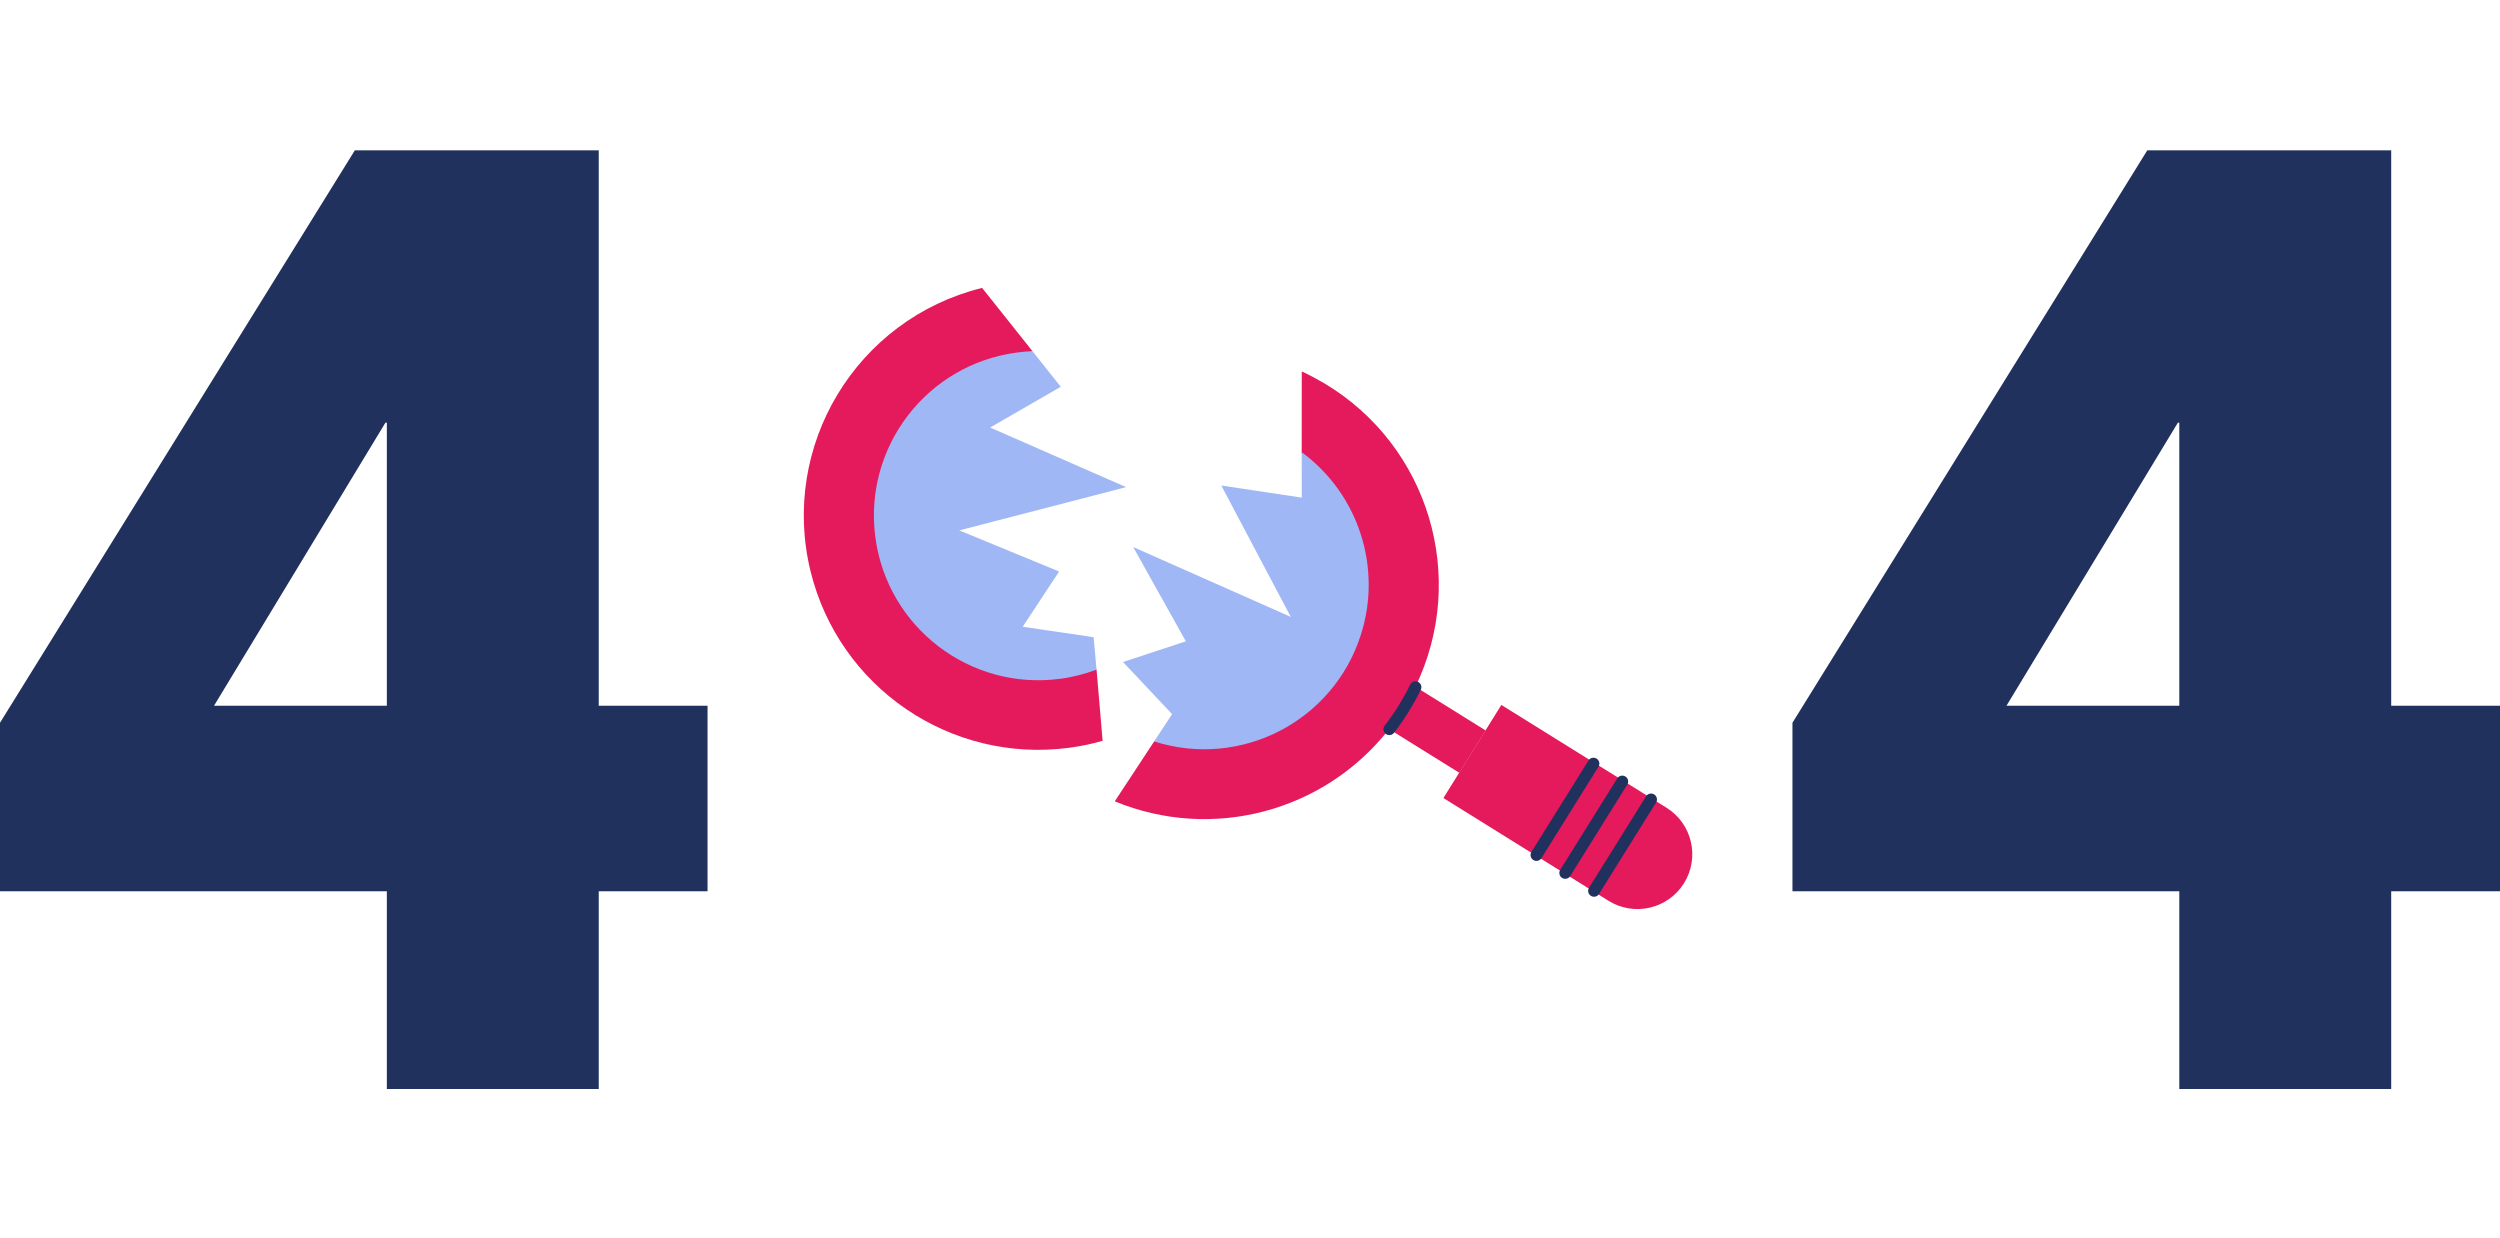 <svg width="848" height="420" viewBox="0 0 848 420" fill="none" xmlns="http://www.w3.org/2000/svg">
<path d="M203.095 50.992V239.374H240V302.328H203.095V369.384H131.216V302.328H0V245.163L120.362 50.992H203.095ZM131.216 239.374V143.374H130.734L72.603 239.374H131.216Z" fill="#21315E"/>
<path d="M811.095 50.992V239.374H848V302.328H811.095V369.384H739.216V302.328H608V245.163L728.362 50.992H811.095ZM739.216 239.374V143.374H738.734L680.603 239.374H739.216Z" fill="#21315E"/>
<path d="M489.604 270.692L509.257 239.118L565.252 273.965C573.978 279.395 576.647 290.853 571.218 299.579C565.788 308.306 554.324 310.968 545.603 305.545L489.604 270.692Z" fill="#E51A5C"/>
<path d="M479.21 232.381L470.269 246.752L494.993 262.131L503.932 247.771L479.21 232.381Z" fill="#E51A5C"/>
<path d="M449.304 130.079C446.79 128.601 444.183 127.208 441.557 125.983L441.534 153.523L453.421 208.682L422.306 230.242L391.511 251.463L378.125 271.812C411.135 285.448 449.225 275.415 471.228 247.247C473.246 244.657 475.12 241.938 476.798 239.102C478 237.095 479.14 235.048 480.105 232.988C498.036 195.906 484.688 151.24 449.304 130.079Z" fill="#E51A5C"/>
<path d="M304.887 180.95C301.892 151.583 348.472 119.23 350.234 119.151L333.127 97.654C290.48 108.197 264.483 151.269 274.963 193.875C284.68 233.26 322.467 258.985 362.646 253.647C366.479 253.137 370.307 252.356 374.009 251.278L371.944 227.028C368.075 228.596 308.034 211.674 304.887 180.95Z" fill="#E51A5C"/>
<path d="M296.919 182.252C300.97 212.82 329.02 234.295 359.536 230.255C363.808 229.709 367.958 228.629 371.953 227.142L370.949 216.131L346.908 212.594L359.253 193.856L325.384 179.911L381.983 165.235L335.855 145.018L359.809 131.198L350.208 119.12C348.447 119.199 346.696 119.331 344.917 119.578C314.342 123.634 292.868 151.684 296.919 182.252Z" fill="#9FB7F4"/>
<path d="M414.262 164.684L437.832 209.254L384.382 185.558L402.24 217.536L380.927 224.553L397.574 242.228L391.486 251.493C420.839 260.869 452.265 244.698 461.618 215.292C468.898 192.496 460.808 167.549 441.533 153.381L441.56 168.797L414.262 164.684Z" fill="#9FB7F4"/>
<path d="M521.162 290.022L540.506 259.014" stroke="#21315E" stroke-width="4" stroke-linecap="round" stroke-linejoin="round"/>
<path d="M530.926 296.096L550.27 265.088" stroke="#21315E" stroke-width="4" stroke-linecap="round" stroke-linejoin="round"/>
<path d="M540.696 302.177L560.039 271.168" stroke="#21315E" stroke-width="4" stroke-linecap="round" stroke-linejoin="round"/>
<path d="M471.258 247.346C473.27 244.761 475.144 242.042 476.822 239.205C478.024 237.199 479.164 235.152 480.129 233.092" stroke="#21315E" stroke-width="4" stroke-linecap="round" stroke-linejoin="round"/>
</svg>
